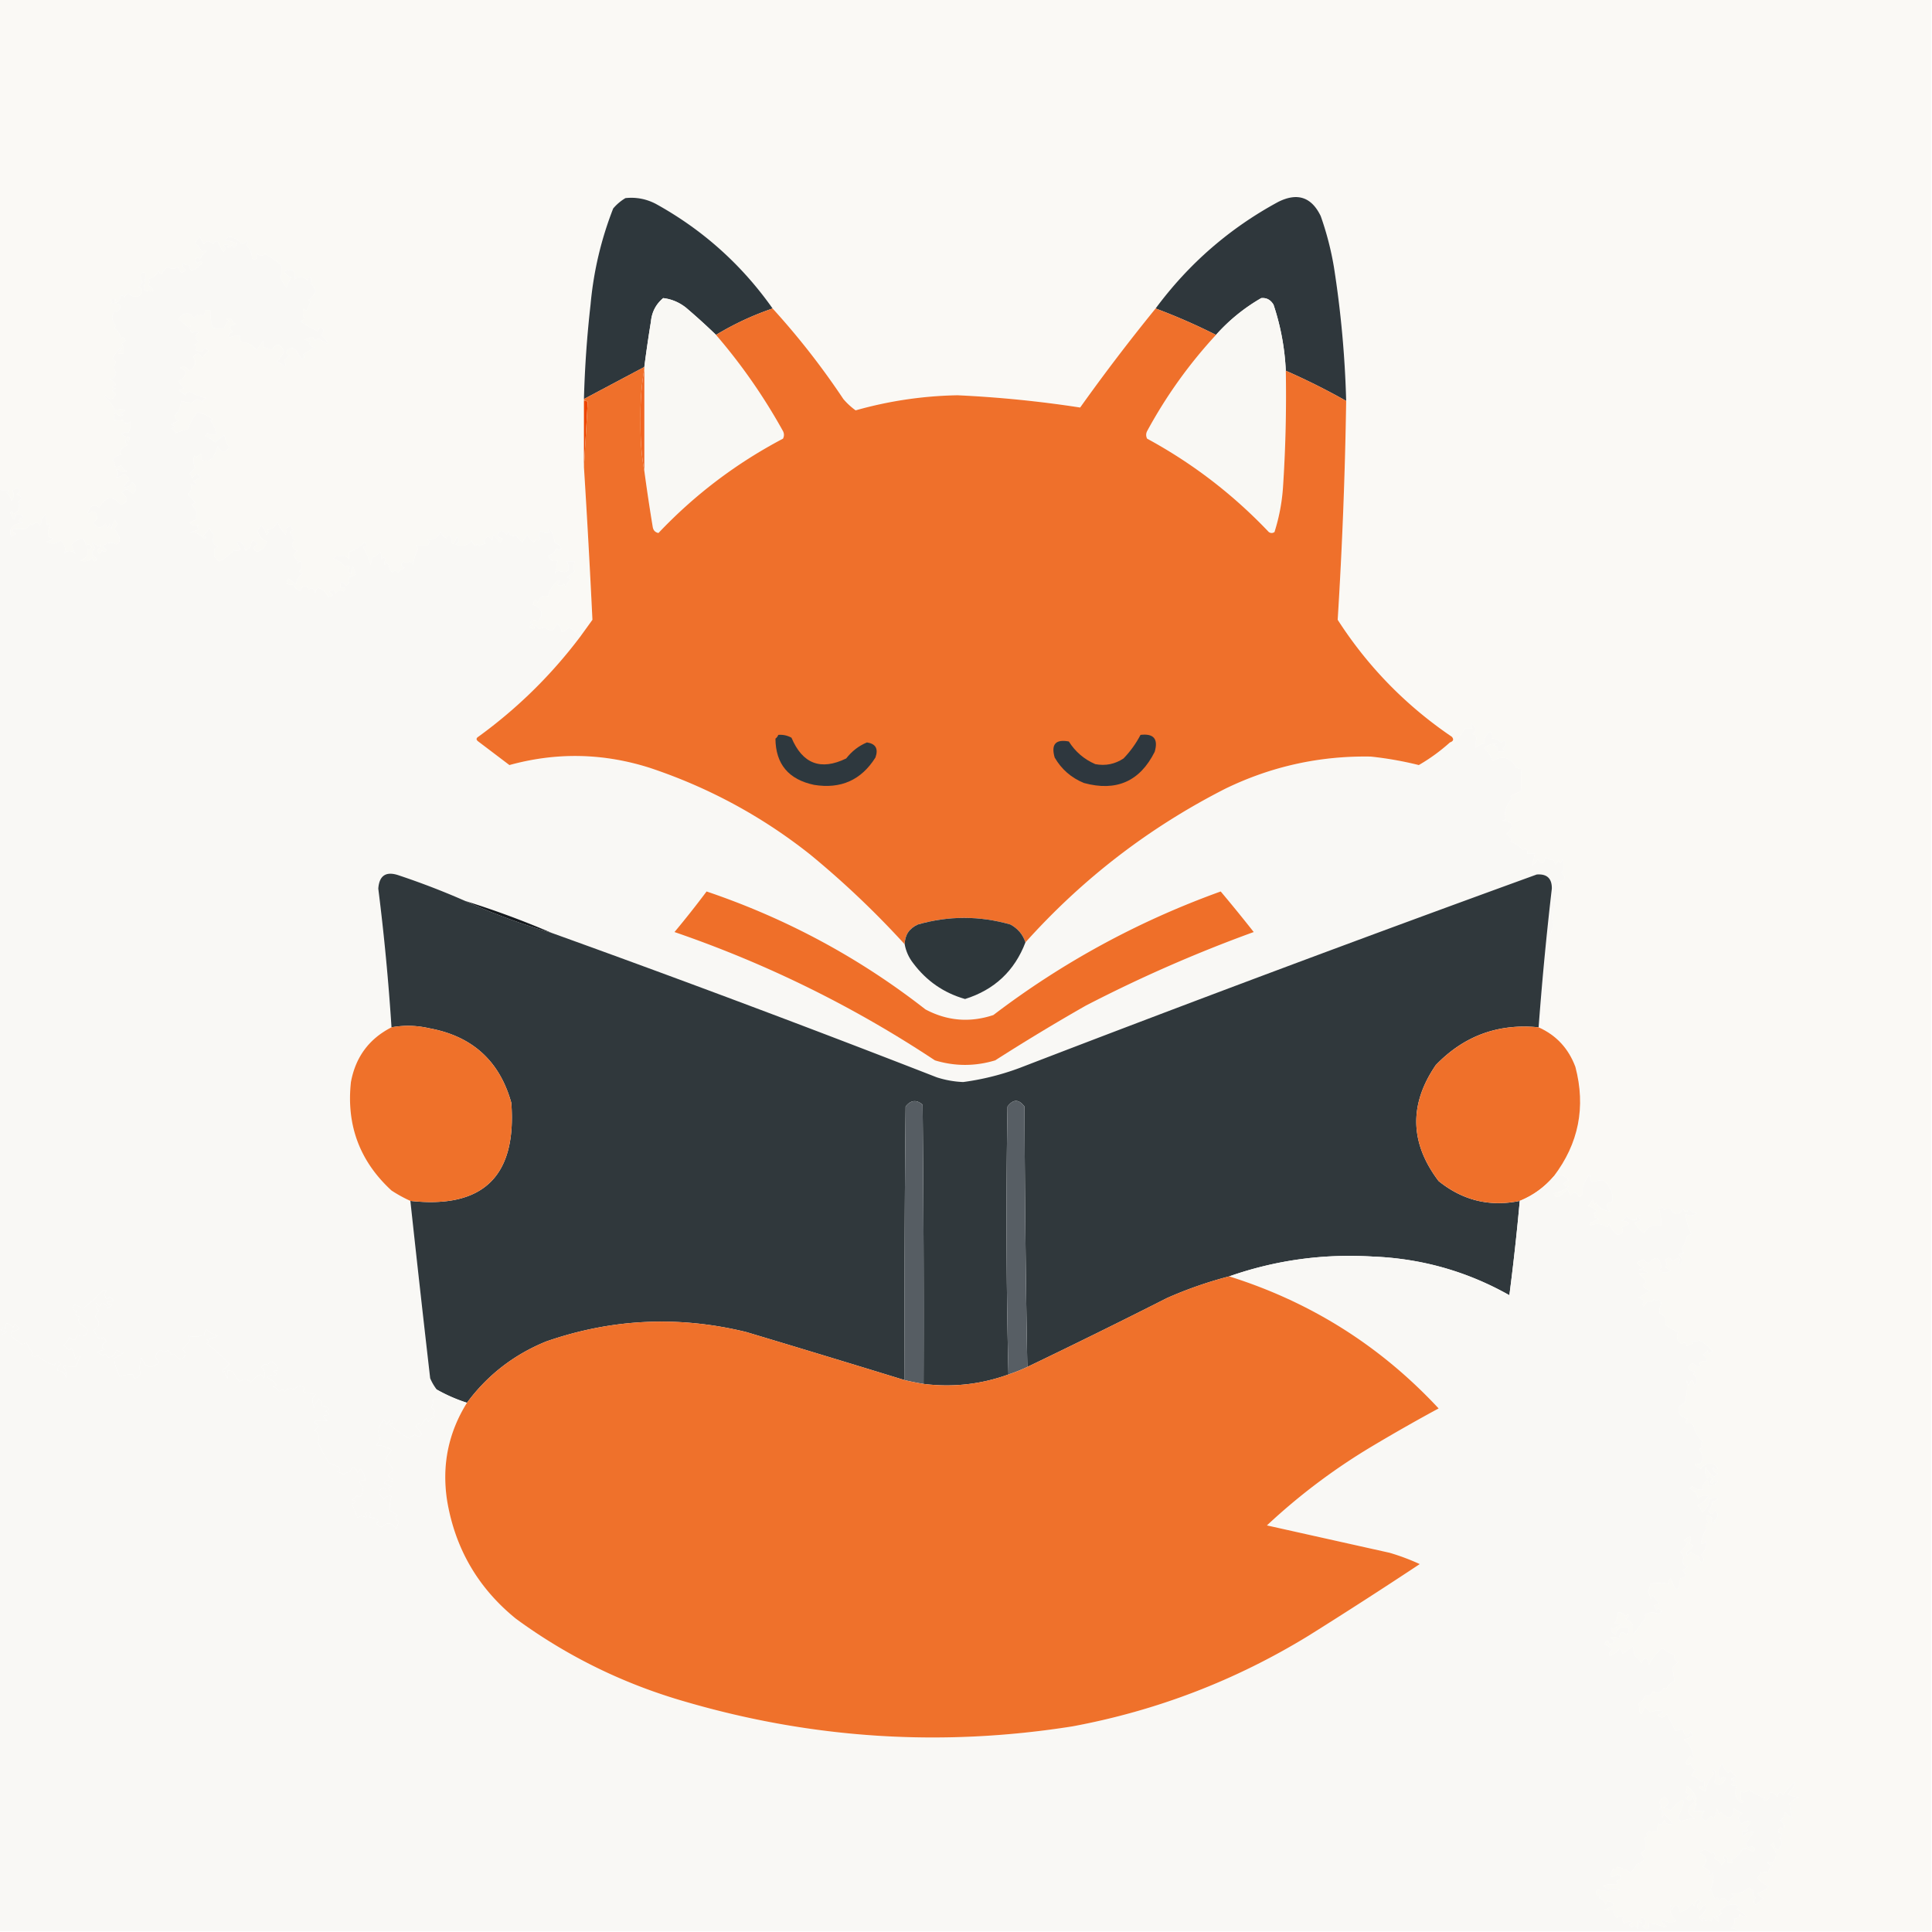 <svg xmlns="http://www.w3.org/2000/svg" width="1024" height="1024" style="shape-rendering:geometricPrecision;text-rendering:geometricPrecision;image-rendering:optimizeQuality;fill-rule:evenodd;clip-rule:evenodd"><path fill="#faf9f5" d="M-.5-.5h1024v1024h-101q-2.178-1.2-5-1.5c1.794-1.68 2.294-3.51 1.5-5.5 1.558.85 2.558.18 3-2 1.246 1.27 2.413 1.61 3.5 1a17.9 17.9 0 0 0-5-3.5c1.154-.91.987-1.75-.5-2.5-2.672-.44-5.172.39-7.5 2.5-1.333.67-1.333 1.33 0 2q-1.457 1.8-3 1.5 1.966 1.14 1.5 3a6.58 6.58 0 0 1-3-3l-1 3q-1.5-1.995-3 0-1-4.005-2 0a9.4 9.4 0 0 0-1.5-2.5c2.677-1.37 3.844-3.54 3.5-6.5a6.58 6.58 0 0 0-3 3q-3.17-2.655.5-4.5l-1.5-1.5c-1.044 1.12-1.71 2.46-2 4-.333-.67-.667-1.33-1-2-1.496 2.5-3.663 4.17-6.5 5-1.17-4.44-2.67-4.77-4.5-1q.116-1.86-.5-3c-.87 3.36.13 6.19 3 8.5-2.235 1.36-4.569 1.19-7-.5-.333.33-.667.67-1 1 1 .83 2 1.67 3 2.5-.5.17-1 .33-1.5.5-2.859-1.38-5.526-2.05-8-2q-.134 5.025-3.5 1.5c2.092-.95 2.425-2.29 1-4q-1-1.005-2 0c1.173 3.11.673 3.28-1.5.5.195 1.63.195 3.29 0 5-.605-1.98-1.605-2.31-3-1-2.096-1.22-1.929-2.05.5-2.5-1.612-.72-3.112-.55-4.5.5-1.113-1.26-1.28-2.43-.5-3.5-1.284-.68-2.451-.52-3.5.5-1.188-1.06-1.688-2.4-1.5-4-1.699.16-3.366-.01-5-.5q8.44-2.595 1.5-4.5c-.333.67-.667 1.33-1 2-.5-1.83-1.667-3-3.5-3.5.333-.33.667-.67 1-1-2.647-.31-3.313-1.48-2-3.5q5.572 1.575 12 0-2.278-1.2-5.5 0a27 27 0 0 1-3.5-2q3.145-1.136 7-.5 2-1 0-2 5.276-1.664.5-3.5-5.667 3.735-2-3 1.524 1.701 2-1 3.943.642 7 3a12.14 12.14 0 0 0 3.5-4.5q6.351-1.427 2-6a9.5 9.5 0 0 0 2.5-1.5q.429-3.748-.5-6.5 2.701-.476 1-2l1.5-1.5q1.948.699 4.5 0a8.4 8.4 0 0 1 .5-4q2.337 1.268 3-2 1.545 3.414 4.5 2a32 32 0 0 0-4.5-5l-1 2q-1.026-1.926.5-3.5l-2-1q1.816-1.67 0-3.5 2.204-5.519 5-.5-.48 2.48-3 3 2.058.603 4 1.5 11.069-12.214 4 3.5.195 1.588 1.5 2.5 3.823-1.91 7.5-1.5-7.317-4.278 0-9a11.3 11.3 0 0 1-1.5-3.5q-.64 4.49-3.5 1.5 3.586-1.963 0-3 .722-1.512.5-3.5 7.863 5.943 3.5 13.5 2.914-.457 6 0-3.151 2.49.5 5.5l3-3q.621.686 1.5 1a14.7 14.7 0 0 0 1.5-5l1 3 1-1q6.526 6.445 7-2a29.5 29.5 0 0 0 4.5 2.5l-2 2q-.178 1.922 1.5 3.5 8.107-3.902 2.5 2.5l1 1a4.93 4.93 0 0 1-3 .5 4.93 4.93 0 0 0 .5 3q2.04-3.006 5.5-2.5a389 389 0 0 0-4 6q.45 3.036 2.5 1.5 3.721.974 1 3-2.601-1.707-5.5-1.5-1.479 3.492-6 6l1 1q-1.5 1-3 0 1.137-2.046-1.5-3.5-.926 1.423.5 2.5a11.4 11.4 0 0 1-2 2.5q-1.296-2.545-4-3.5 1.17-1.61-.5-3.5l-1 1q-2.907-3.717-6.5-.5 6.31 2.49 2 7.5a32 32 0 0 1 4 2.5q-1.76 4.665 1.5.5.684 5.53-2 10c.333-.33.667-.67 1-1a23 23 0 0 0 2 5c1.016-1.13 1.683-.8 2 1 1.874-2.28 3.541-1.94 5 1 .833-1.5 2-2.67 3.5-3.5a4.5 4.5 0 0 1-2-1.5q5.177.735 9.5-3 1.125.945 2.5 1.5c-.714 1.34-.38 2.68 1 4-1.231 1.18-1.231 2.35 0 3.5a20 20 0 0 0 4-3.5c-1.41-.37-2.41-1.2-3-2.5 2.227-.68 4.227-1.84 6-3.5q-2.755-1.353-6-4.5a7.25 7.25 0 0 1 2-2.5l-1-1q2.41.028 5 .5-.21-2.436 2-3.5-5.8-2.98 0-1.5 4.049-5.105-1-9.5l1.5-1.5q1.93 7.865 4.5 0-1.87-2.313 0-4.5-3.75-1.25-.5-3.5 1.527 1.81 1.5-1-.476-1.721-2-2.5 2.201-1.647 2.5-4.5a13.9 13.9 0 0 0 4 3q-1.152-3.914-1.5-7.5 1.736-2.433 5-3.5a14.7 14.7 0 0 1-6-1.5 32.4 32.4 0 0 0 4-5.5l-.5-1a47 47 0 0 0-6 7q-1.74-3.446-3 1-1.67-2.744-4.5-2.5 1.72 3.128-2 4.5-1.794-.519 0-1.5a24 24 0 0 1-8.5-4.5q-2.159 2.27-4.5 1 .503 1.746 0 4a4.46 4.46 0 0 0 2 1.5l-1.5.5q-4.807-3.59-2.5-9a4.93 4.93 0 0 1-3-.5q1.457-1.806 3-1.5-5.792-1.647 0-2.5l-3.5-3.5-1 1q-2.61-1.823-3-5-3.781 4.272-1 9 .803-2.656 2.5-1-2.026 5.56-6 2 2.196-3.74-.5-7-.926 1.423.5 2.5-3.618 4.062-4.5 9.5a26.6 26.6 0 0 1-3.5-2q1.16-1.816 2.5 0 1-2 0-4l-1 1a15.8 15.8 0 0 0-5.5-3.5l2-3a6.98 6.98 0 0 1-2.5-3.5q-1.34 1.816-2.5 0a12.4 12.4 0 0 1 2.5-4q1.145 3.844 1.5 0-.992-5.33-5-8.5a23 23 0 0 0 5-2 9.5 9.5 0 0 1-1.5-2.5q-2.54 5.733-4-1-1.903.174-4 1a160 160 0 0 0-4.5-9q-2.39 3.24-5 .5a7.3 7.3 0 0 0 3-2q-3.32-.939-6.5.5a9.6 9.6 0 0 1-3-3l-2 4-1-1q-.051-2.52-.5-4.5 2.639-1.512 3.5-4.5 2.623 1.198 4-2 3.876 2.042 6-2l1 1q1.395-3.078 4.5-4.5-.52-3.474-1-7a9.6 9.6 0 0 1 3-3q-2.841-1.651-2-4a18.6 18.6 0 0 1-6.5-3.5q-4.558 3.652-7 9-1.46-6.733-4-1a20 20 0 0 0-3.5-4 28.7 28.7 0 0 1-1-5 79 79 0 0 1-5.5 4 6.8 6.8 0 0 0-1.5-3q-1.857 3.206-5.5 4-.466-1.863 1.5-3-1.527-2.028-4-3 1.497-3.792 2.5 0 4.646-1.184.5-3.5 2.418-1.08 4.5.5.952-5.403 4-2 2.048-1.64 1-4h-4q-2.767 1.816-2.5 4-2.963-1.163-2.5-4l1 1a29.5 29.5 0 0 1 4.5-2.5 8.4 8.4 0 0 0-4-.5q1.917-1.937 2-6 2.464-.03 4 2a3.65 3.65 0 0 0 1.5-1q.684 1.866-1.5 2.5 2.704.955 4 3.5v5a250 250 0 0 0 7-9.5l-1-1q3.683-2.446 7.5-.5 3-1.5 0-3l-1 1a9.5 9.5 0 0 0-1.5-2.5 6.8 6.8 0 0 0 3-1.5 20 20 0 0 1-3.5-4l-1 2a29 29 0 0 0-1.5-4 6.85 6.85 0 0 0 1-4q4.88-1.12 10 0-.329-1.762 1-3 4.05 11.376 5 0 5.206-.599 1-4.5a6.8 6.8 0 0 0 3-1.5q-3.77-.864-2-5.5a9.3 9.3 0 0 0-2-2.5 14.75 14.75 0 0 0 4-5l-2-1q5.25-4.647 3 1.5l2 1q-1.25 2.25-3.5 3.5-.422 3.608 2 0a29.5 29.5 0 0 0 4.5 2.5q-.178 1.922 1.5 3.5 2.178-2.11-.5-4.5 3.639-2.918 2.5-7.5-.634 2.184-2.5 1.5a31 31 0 0 1 3-8q-1.437-1.72 1-3-1.255-1.517-1-3.5 1.762-.329 3 1-1.665 3.099 2 2.5l-1-1q3.522-2.533.5-5.5-1.974 3.792-3.5 0 2.258-2.013 2-5 1.762.329 3-1l-1-1q-1.824.753-3.5 1-.087 4.588-4 7-.477-2.342-2.5-3.5a13.97 13.97 0 0 0 6-5q-3.301-1.238-5.5 1.5-.597-4.098-4.5-5.5l1.5-1.5q2.166 2.483 5.5 2-.324-3.271 2.5-5 .724 1.422.5 3 3.324.338 5-2.5-1.863-.466-3 1.5-1.816-1.16 0-2.5-1.13-2.23-2.5-.5-1.952-2.798-1-6a10.9 10.9 0 0 0 4.5 5 4.46 4.46 0 0 0 2-1.5q-3.172-.636-2.5-3.5 1.597 2.844 2.5.5-4.605-4.996-9 .5a7.3 7.3 0 0 1-3-2q.656-1.509 2 0 3.987-3.984 0-8a4.46 4.46 0 0 1 2-1.5q-2-1.5 0-3-3.843-3.434-5-8.5-1.635-2.254-3.5-1-.926-1.423.5-2.5-6.069-1.605-4.5-6.5l3-2q1.61-6.08 1-12l1 3q2.083-5.658 3 0 3.066-3.372-.5-6a3.65 3.65 0 0 1 1-1.5q-6.361-1.15-1.5-4.5a18 18 0 0 0 3.5 2q1.509-.656 0-2 1.783-1.393 4-1 .21-2.436-2-3.5 1.75-.75 2.5-2.5.677 3.644 2.5.5-3.313-3.736-6.5-5.5-1.98.449-4.5.5l1 1a11.3 11.3 0 0 0-3.5 1.5q-.486-3.103-2.5-1-3.905-2.56-2-6.5a36.2 36.2 0 0 1-7-4q1.452-4.105-3-6-.2-2.318 1-5-.195-1.588-1.5-2.5-1.112 1.711-2.5 0-1.045 2.827-3 1l-2.5 3q-.738-1.573.5-3a6.8 6.8 0 0 0-3-1.5l6-4q-6.245-2.257-2-4.5a13 13 0 0 0-4-4.5q2.886-.269 5-.5a14.7 14.7 0 0 0-5-1.5 6.8 6.8 0 0 0 3-1.5q-2.184.267-4-2.5a11.3 11.3 0 0 0 3.5-1.5q1.109 1.611 3 2 5.597-6.346 6.5 2.5l-1 1q3 3 6 0a6.8 6.8 0 0 1-3-1.5q1.816-1.83 0-3.5 2.595-2.779 3.5.5l4-2q.738 1.573-.5 3 .519 1.794 1.5 0 1.175-2.9-1.5-4.5l3-1q-1.526-1.574-.5-3.5 1.676-2.174 2-5a9.5 9.5 0 0 1 2.5-1.5 27.2 27.2 0 0 1-3-10.5q3.293 1.662 6-.5-2.853-.299-4.5-2.5-1.037 3.586-3 0-2.823 5.726-6.5.5-1.926-1.026-3.5.5l-1-2q-1 2-2 0 1.473 4.657 1.5 10-6.1-1.261-9 4-3.323-1.981-5-5.5a6.8 6.8 0 0 0 3-1.5q-1.711-1.388 0-2.5-2.342-.282-2 2.5-3.399.538-5.5-2-.75 1.75-2.5 2.5 7.527.816 0 3.5 1.936 3.135-2 4-3.327-2.14-4.5-6l-1 2q-4.323-2.871-9-1l-.5-1a48 48 0 0 1 5-2.5l-3-1q2-1 0-2l2-1a15.5 15.5 0 0 0-5-3q2.023-1.158 2.5-3.5l1 3 1-1q2.716 4.263 7.5 4.5-4.223-3.781 1-5 .807-4.404-2-8.5-1.124-2.268-3.5-3a62 62 0 0 0-5.5 1l-1-4a20.1 20.1 0 0 0-4 8.5q1.137 2.046-1.5 3.5-2.211-4.237-4.5-1a6.8 6.8 0 0 1-1.5-3 2188 2188 0 0 1-5 4q-1.92-.17-2.5-2a20.95 20.95 0 0 0 8-3.5q-5.454-.94 0-3.5-3.437-4.017-8-2 19.872-26.112 11.5-58-5.48-14.721-19.5-21 1.494.129 2.5-1-.582-12.994 2.5-26 .15-7.726 0-15.5a41.8 41.8 0 0 1 3-11.5 40 40 0 0 1-1-5 84.6 84.6 0 0 0 3.5-18q5.863-1.188 1.5-5 2.732-2.958.5-7-1 4-2 0a6.8 6.8 0 0 1-1.5 3 21 21 0 0 0-1-2.5 15.3 15.3 0 0 1-4.5-1.5q-.893 5.374-4 1a6.55 6.55 0 0 1-3 3 50 50 0 0 0 1.5-6h-4q.22-3.663-2.5-2-2.54-3.156-6.5-4.5l1-1-3-3q6.735-6.781-3-7 3.575-.097 2-2.5.366-5.59 4-9.5l-1-1 6-3q-.688-5.591 0-11.5-1.762.329-3-1-4.721-7.923-12.5-3-.879-3.78-4.5-7 3.204-2.544 7-2.5l-2 1q3.268.663 2 3 2 1 4 0a3.65 3.65 0 0 1-1-1.5q2.683-1.684 1-4l-2 1q-2.024-2.175-5-2a8.4 8.4 0 0 0-.5-4q-2.79 2.342-3.5 5a3.65 3.65 0 0 0 1 1.5q-3.264.244-5.5 2.5.212-2.77.5-5.5-.608-1.418-2-2 3.234-2.54-.5-5.5-.926 1.423.5 2.5h-4a45 45 0 0 1-6 8q-1.405 1.038-2-.5 2.748-.96 1-3-36.6-24.85-60.5-62a2444 2444 0 0 0 4.5-116 551 551 0 0 0-6.5-71 160.7 160.7 0 0 0-7-27q-7.285-15.096-22.5-7.5-38.705 20.944-65 56.5a1041 1041 0 0 0-40 52.5 611 611 0 0 0-65-6.5 211.6 211.6 0 0 0-54 8 37.4 37.4 0 0 1-6.5-6 403 403 0 0 0-37.5-48q-24.637-34.889-62-55.5-7.588-3.899-16-3a25.6 25.6 0 0 0-6.5 5.5q-9.623 24.601-12 51a579 579 0 0 0-3.5 50v36q2.55 40.505 4.5 81a2214 2214 0 0 1-6.5 9q-2.495-2.985-6-5-1.636 2.272-4 2.5.308-2.514-2.5-4.5-1.817 5.943-6 2-1.676.247-3.5 1-1.561-3.736-2.5 0-4.101-1.293-.5-2.5-3.442-1.476 1-2.5a3.65 3.65 0 0 1 1.5 1q5.087-5.906-2.5-9 1.024-4.442 2.5-1 1.482-4.588 5.5-3.5 1.033-4.696 5.5-8.5.926 1.423-.5 2.5 1.926 1.026 3.5-.5l1 2q.41-2.744 2.5-4.5l-2-1 4-3q-.531-2.439 0-5.5h-4q3.181 7.566-4.5 5-1.418.608-2 2 1.056-3.895 1.5-7.5-3.43 1.437-5-2.5 3.313-.844 4.5-4 1.34 1.817 2.5 0-1.27-2.018-3.5-3a19 19 0 0 0-2.5-7q-1.794.519 0 1.5-2.603.977-5-.5-1.717 1.914 0 4-1.16 1.817-2.5 0l-1 2q-2.26-1.507-3.5-4a12.4 12.4 0 0 0-2.5 4q-2.26-1.507-3.5-4-2.95 1.773-4-2l-1 2q-1.223-2.664-3.5-2-2.793 2.791 1.5 4a4.46 4.46 0 0 1-1.5 2 20 20 0 0 0-3.5-4q-.616 1.143-.5 3-2.75-4.25-4.5.5l1 1a11.3 11.3 0 0 0-3.5 1.5q-1-2-2 0a7.3 7.3 0 0 1-2-3q-3.57 4.163-8.5 2 2.942-2.022.5-4-2.289 7.69-3 0-1.524-1.701-2 1-3.209-1.687-3.5-4-1.572 5.002-7 4.5 2 1.5 0 3h-6a3.94 3.94 0 0 1 1 2 23.2 23.2 0 0 0-2.5 8.5q-.582-1.392-2-2-1.725 1.386-3 0-2.736 1.873.5 3.5a6.98 6.98 0 0 0-3.5 2.5q-1.5-2-3 0-1.566-1.684-2-4-1-2-2 0-.738-1.573.5-3-1.16-1.817-2.5 0 .394-2.176-.5-4a8.9 8.9 0 0 1-4 3q-.92 2.22-1 4a41.8 41.8 0 0 0-4-9.5q3.644-.677.5-2.5-3.809 3.852-8 5v4l-2-2q-2.468.29-5.5.5l-1 1q3.903 1.324 6.5 4.5 3.657-2.049 1.5 1.5.195 1.588 1.5 2.5.82-7.851 2.5 0a10.3 10.3 0 0 1-4 1.5q1.655 2.52-1 4.5-3.357-4.399-3 1 4.254-.447 1.5 2-2.381-1.84-4 1-1.627-3.236-3.5-.5a4.46 4.46 0 0 1 2 1.5q-1.12.355-2.5 1-1.55-3.799-5.5-5a6.8 6.8 0 0 0-1.5 3q-.473-3.97-3.5-2 .017-1.412-1.5-2-3.153.807-2.5 3-2.704-.955-4-3.5-5.475.246-2.5-3.5a13.9 13.9 0 0 0 4 3q.01-3.179 3.5-5.5l-2-1q1.897-2.005 1.5-4.5-1-2-2 0a8.2 8.2 0 0 0-2.5-4 7.25 7.25 0 0 1 2-2.5q-4.776-2.709-1-6-2.701-.476-1-2-3.587-1.964 0-3a9.5 9.5 0 0 1-1.5-2.5 9.5 9.5 0 0 1-2.5 1.5q.21 1.896 0 3.5a21.2 21.2 0 0 1-4.5-7q-1.402 3.903-5.5 4.5 1.73 1.37-.5 2.5-.28-2.767-2.5-5a7.3 7.3 0 0 0-2 3q1.74 4.465 5 5.5-1.243 4.235-5.5 5.5-3.034-2.27.5-4-3.19-4.447-3.5 1-3.9 4.301-3.5-.5-6.392-5.242-2 2-1.89 1.67-3.5.5-3.907 4.32-8 6l-2.5-2.5v-4a4.46 4.46 0 0 0 2-1.5q-3.98-1.074-2-6a8.2 8.2 0 0 1-2.5-4 11.5 11.5 0 0 1-3.5 4.5q3.143.834.5 1.5-2.778-3.58-7.5-3.5a14.7 14.7 0 0 0 5-1.5q-1.712-1.388 0-2.5-2.668 1.469-5-1l4-2q-1.712-1.112 0-2.5a10.4 10.4 0 0 0-3-5l2-1a31 31 0 0 0-4-4.5q2.691-2.521 1.5-5.5 5.211 2.142 1.5-1.5l4-2q-2.666-3.228-4.5.5a9.5 9.5 0 0 0-1.5-2.5l3-3q-1.637-3.096-.5-6.5l1 1q3.966-4.245 2.5 1 3.511 1.817 6.5-1l2.5-6q2.612 5.565 6 .5-2.187-3.085-2.5-6.5l-5 4a15.5 15.5 0 0 0-5.5-3.5l1.5-1.5q2.034 1.32 4.5 1-.185-4.311-3-7.5l1-1q-3.572-2.648-8-3.5a38 38 0 0 0-5 9q-3.315.91-6.5 2-.75-1.75-2.5-2.5 4-1 0-2l4-2a7.25 7.25 0 0 1-2-2.5q3.292-3.818 3.5-8a34.5 34.5 0 0 0 6 1q2.51-3.625 5.5 0-.586-1.827 2-2.5-4.462-.687-9-3.5-1.72.477-2.5 2a6.98 6.98 0 0 0-3.5-2.5 6.8 6.8 0 0 0 3-1.5 15 15 0 0 1-3-3.5q3.495-1.612 4-4.5-.885-1.948-3-2.5 2.582-2.156 4.5 1.5 5.182-2.391 2.5-7.5 2.656-3.17 4.5.5l3.5-3.5q-1.873-2.736-3.5.5a23.6 23.6 0 0 1-3.5-1q2.103-2.014-1-2.5a7.3 7.3 0 0 0 3-2q-3.755-2.676 0-5-1.926-1.026-3.5.5-1.926-1.608-1-4l-1 1-5.5-4.5q4.58-5.47 8.5-.5 1.791-3.038 4.5-1 1.329-1.237 1-3h3a41.7 41.7 0 0 0 1 9q3.647 1.495 6.5 0a6.98 6.98 0 0 1 2.5-3.5q-3.571-1.87 1-1a6.55 6.55 0 0 0 3 3q-5.974.345-2 4-3.268.663-2 3 2.716-1.313 6-1-1.254 1.865 1 3.5 4.266.015 7.5 4a67 67 0 0 0 3.5-5q.21 1.604 0 3.5 2.401.41 4.5 1.5 3.82-5.861 6.5 1a22.3 22.3 0 0 1-4 5.5q2.744.41 4.5 2.5.738-1.574-.5-3a9.4 9.4 0 0 1 3-3q-2.827-1.046-1-3 1.834-1.671 4-.5a47 47 0 0 0 3.5 5.5q2.23-1.13.5-2.5a47 47 0 0 0 6-4q-3.268-.663-2-3l-3-1a29 29 0 0 0 4-1.5 4.46 4.46 0 0 1 1.5 2 3.94 3.94 0 0 1 2-1q9.453 6.157 1.5-1.5l1-3q-1.764-2.871-3 .5-4.493-1.906-9-5a4.46 4.46 0 0 1 2-1.5q-1.614-2.589-.5-5.5.621.686 1.5 1a55 55 0 0 0 2-4.5l-1-1q6.478-4.27 1-9 1.17-1.61-.5-3.5l-1 2q-4.255-3.386-7 0 1.75-7.75-5.5-4.5 2.042 2.71 4 3a14.3 14.3 0 0 0-2.5 5.5q-2.415-2.715-3.5-6 1.92-3.303 0-6.5a66 66 0 0 0-8-5.5q-2 2-4 0-1.509.656 0 2-1.298 1.624-3 .5.357-3.844-3-7 1.426-1.077.5-2.5-1.108 1.611-3 2-2.205-3.109-6-4-1.92.17-2.5 2 3.2.121 6 1.5-1.293 4.101-2.5.5a4.46 4.46 0 0 1-1.5 2q-1.794-.519 0-1.5-1.5-1-3 0 1.846 1.774 0 3.5a20.5 20.5 0 0 1-3-5.5q-1.866-.684-2.5 1.5-2.914-3.322-5 0l-2-4q-1.855 1.349-2.5 3.5 2.285 1.791 3.5 4.5 1.077-1.426 2.5-.5a11.5 11.5 0 0 0-3.5 4.5q-1.734-2.24-2.5.5l1 1.5q1.426-1.238 3-.5-2.364 3.115-6 4.5-1.329-1.237-1-3-1.983.255-3.5-1-.76 2.244 1.5 3.5-.912 1.305-2.5 1.5a126 126 0 0 1-2-3q-2.5 2-5 0-2.26 1.507-3.5 4a4.45 4.45 0 0 1-1.5-2q-1.665 3.472-5.5 4.5 1.386 1.275 0 3 6.192 4.755-2 3-.199-4.875 1-9-1.5-1-3 0 .002 2.099 1 4.5a7.25 7.25 0 0 1-2 2.5q3.755 2.324 0 5-3.127.793-5.5-1.5-1.418.608-2 2-1.076-1.426-2.5-.5.664 2.277-2 3.5-1.794-.519 0-1.5-1.5-1-3 0 2 1 0 2 8.345-.847 3.5 4.5l-1-1q-3.163 4.189.5 8a3.65 3.65 0 0 1-1 1.5q3.06 1.863 3.5 5.5 1.697-1.656 2.5 1a4.46 4.46 0 0 1-2 1.5q1.36 2.549 1 5.5-5.248.362-1-2.5l-1-.5a57 57 0 0 0-4 5.5q1.392.582 2 2-1.785 2.712 0 5.5-.422 3.417-4 3.5 2.686.623 4 3-4 1 0 2-3.737.939 0 2.5-1.996 5.283-5.5 1l-.5 1q3.535 2.932 5.5 7 3.222-1.206 5.5 0a6.8 6.8 0 0 1-3 1.5q3.143.834.5 1.5-1.892-.389-3-2a8.44 8.44 0 0 0-.5 4q2.552.699 4.5 0 1.43 3.138 4 1 .487 3.08-1 6-1.61-1.17-3.5.5 1.595 1.782 4 1.5.132 4.648-1.5 1-1.026 1.926.5 3.5-3.547 1.518-4 4l1 1q-3.176.39-5 3 2.437 1.28 1 3 1.926 1.026 3.5-.5 1.25 2.25 3.5 3.5-1.988-.222-3.5.5-.634-2.184-2.5-1.5 2 2 0 4 1.996-.115 4-1.5 2.5.5 3 3a15 15 0 0 0-3 3.5q3.141.668 4.5-2.5 3.948 3.022.5 6a7.25 7.25 0 0 1-2.5-2q-1.922-.179-3.5 1.5 5.616 4.74-.5 6.5-6.19-7.4-11.5 1.5-3.804-2.907-6 2.5l.5 1q3.97-3.687 4.5 2.5l-2 2q2.816 4.743 6.5.5 1 4 2 0l1 3q.324-2.826 2-5 .561 1.375 1.5 2.5a7.25 7.25 0 0 0-2 2.5q2.474 2.21 3 5.5-.17 1.92-2 2.5-3.437-2.06-7 1l2 2q-1.16 1.817-2.5 0-1.003 3.792-2.5 0 1.966-1.137 1.5-3l-1 1q-5.214-4.03-1.5 1-3.763 3.135 1 5.5-1.823 3.144-2.5-.5-2.712 2.844-6.5 1.5 5.306-1.714 3.5-6.5 1.37 1.73 2.5-.5-1.238-2.532-3-.5-.05-2.233-1.5-4-3.153.069-6 3 .603 2.744 2 5-3.407-2.901-6 0 1.608-4.014-2-7-3.3 2.932-7.5.5a10.3 10.3 0 0 0 4-1.5q-1.12-.355-2.5-1-1.03-3.102.5-6-.519-1.794-1.5 0l-1-6q-.75 1.75-2.5 2.5 1.17 1.61-.5 3.5-1.313-3.02-4 0l-1-1a6.54 6.54 0 0 1-3 3q-3.134-.368-6 0-.684 1.866 1.5 2.5a9.5 9.5 0 0 0-2.5 1.5q-1-2.5 0-5 2.639-2.197 6.5-2.5-4.168-.224-1.5-2.5 1.921 1.72 1-1-1.517-1.255-3.5-1-.657 5.304-3-.5.666-2.643 1.5.5 4.489-2.198 2.5-6.5 3.732-2.528-1-4 3.236-1.627.5-3.5a9.5 9.5 0 0 1-2.5 1.5q1.758 2.803-.5 5.5-.41-2.744-2.5-4.5l1-1q-2.763.102-5-.5z" style="opacity:1"/><path fill="#2e373c" d="M409.5 163.5q-15.865 5.436-30 14a332 332 0 0 0-16-14.5q-5.436-4.229-12-5-5.792 4.881-6.5 12.5a697 697 0 0 0-3.5 24l-32 17a579 579 0 0 1 3.5-50q2.377-26.398 12-51a25.6 25.6 0 0 1 6.5-5.5q8.412-.899 16 3 37.363 20.611 62 55.5" style="opacity:1"/><path fill="#2f373c" d="M713.5 212.5a358 358 0 0 0-32-16 128.7 128.7 0 0 0-6.5-35q-2.33-3.903-6.5-3.5a96.5 96.5 0 0 0-24 19.5 321 321 0 0 0-32-14q26.295-35.556 65-56.5 15.215-7.596 22.5 7.5a160.7 160.7 0 0 1 7 27 551 551 0 0 1 6.5 71" style="opacity:1"/><path fill="#f9f8f5" d="M307.5 337.5q-23.028 30.528-54 53-1.817 1.16 0 2.5l16.5 12.5q37.386-10.329 74.5 1.5 46.717 15.602 85 46a481 481 0 0 1 50 47.5q1.014 5.53 4.5 10 10.596 14.164 27.5 19 23.333-7.336 32-30 45.417-50.673 106-81.5 36.51-17.702 77-17a186 186 0 0 1 25.5 4.5 97.6 97.6 0 0 0 16.5-12q.595 1.538 2 .5a45 45 0 0 0 6-8h4q-1.426-1.077-.5-2.5 3.734 2.96.5 5.5 1.392.582 2 2-.288 2.73-.5 5.5 2.236-2.256 5.5-2.5a3.65 3.65 0 0 1-1-1.5q.71-2.658 3.5-5a8.4 8.4 0 0 1 .5 4q2.976-.175 5 2l2-1q1.683 2.316-1 4a3.65 3.65 0 0 0 1 1.5q-2 1-4 0 1.268-2.337-2-3l2-1q-3.796-.044-7 2.5 3.621 3.22 4.5 7 7.779-4.923 12.5 3 1.238 1.329 3 1-.688 5.909 0 11.5l-6 3 1 1q-3.634 3.91-4 9.5 1.575 2.403-2 2.5 9.735.219 3 7l3 3-1 1q3.96 1.344 6.5 4.5 2.72-1.663 2.5 2h4a50 50 0 0 1-1.5 6 6.55 6.55 0 0 0 3-3q3.107 4.374 4-1a15.3 15.3 0 0 0 4.5 1.5q.645 1.38 1 2.5a6.8 6.8 0 0 0 1.5-3q1 4 2 0 2.232 4.042-.5 7 4.363 3.812-1.5 5a84.6 84.6 0 0 1-3.5 18 40 40 0 0 0 1 5 41.8 41.8 0 0 0-3 11.5q.15 7.774 0 15.5-3.082 13.006-2.5 26-1.006 1.129-2.5 1a1770 1770 0 0 1 7-73.5q.135-8.115-8-7.5a15085 15085 0 0 0-274 102.5 137 137 0 0 1-30 7.5 52.2 52.2 0 0 1-14-2.5 8346 8346 0 0 0-204-76.5 472 472 0 0 0-46-17q-17.034-7.5-35-13.5-10.242-3.58-11 7 4.627 36.645 7 73.5-17.792 9.072-21.5 29-3.74 34.291 21.5 57.5a73 73 0 0 0 10 5.5q5.084 47.004 10.5 94a26.5 26.5 0 0 0 3.5 6q-.657-.098-1 .5 3.114 3.876 8 5-4.42-.228-9-.5.32 2.466-1 4.5 1.392.582 2 2-1.386 1.725 0 3a6.98 6.98 0 0 0-3.5 2.5l-1-2-3 4q-1.37-1.73-2.5.5 1.491 1.993 3 4-1.193 2.373-3.5.5-1.892.389-3 2a73.4 73.4 0 0 1-10.5-7.5q2.656-.803 1-2.5-1.948.885-2.5 3a6.8 6.8 0 0 0-1.5-3q-4.397 4.467-2 10a18 18 0 0 1-2 3.5q4.427.144 8 2.5a566 566 0 0 1-3 4.5l4 6-3 3q5.412 3.927 0 2.5a4.46 4.46 0 0 0-2 1.5l4 2q-2.701.476-1 2-1.866.684-2.5-1.5-5.715 1.533-.5 6 1.68-2 4-1.5-1.118 3.857-1 7.5a32 32 0 0 1 4 2.5q-1.752 2.108 1 3.5a29 29 0 0 0-1.5 4q-3.132-5.518-8-1a11.4 11.4 0 0 1-2.5-2q1.712-1.388 0-2.5l-4-1q2.24-1.735-.5-2.5l-1.5.5q1.426 1.077.5 2.5-2.187-1.87-4.5 0a128 128 0 0 0-3-7.5q4-1 0-2 1.75-.75 2.5-2.5 1.34 1.816 2.5 0 .998-2.401 1-4.5-4.139-3.726 1-3.5.003-3.496-2.5-6a4.46 4.46 0 0 1-1.5 2q-2.108-5.028-4-.5a11.3 11.3 0 0 0-3.5 1.5 11.3 11.3 0 0 0-3.5-1.5q2.656-.803 1-2.5l-5-2a87.5 87.5 0 0 1-6-11q1.755-4.316-2-6.5 4-2 0-4l1-1q2.915.457 6 0-4.298-3.604.5-2.5.684-1.866-1.5-2.5a4.46 4.46 0 0 0 2-1.5 10.3 10.3 0 0 0-4-1.5q.178-1.922-1.5-3.5-2.323 2.626-2.5 5a28.7 28.7 0 0 1-1-5 7.25 7.25 0 0 1 2-2.5 26.7 26.7 0 0 1-7-1.5q1.712-1.388 0-2.5-2.8-1.066-4.5 1.5-2.668-1.469-5 1-1.5-2-3 0-1.158-2.023-3.5-2.5l2-1a14.5 14.5 0 0 0-5-4q1.89-1.67 3.5-.5 3.144-1.823-.5-2.5a4.93 4.93 0 0 1 3-.5q-.091-3.138-3-4.5-1.866-.684-2.5 1.5-1.865-1.254-3.5 1 2.668 2.54 1.5 6-.582-1.392-2-2-2.916 1.409-5 4-3.474-2.938-6 0a47 47 0 0 1-3.5-5.5 4.93 4.93 0 0 0-3-.5q.609 2.414 0 4a10.3 10.3 0 0 1-1.5-4q-.981 1.794-1.5 0a20 20 0 0 0 4-3.5 95.4 95.4 0 0 0-12-11q2-1 0-2a20.6 20.6 0 0 0 6-2q-3.553-.804-6-3.5-1.329 1.238-1 3-4.557 1.538-9 .5a4.93 4.93 0 0 1 1 2.5 17.3 17.3 0 0 1-4 4.5q3.888 3.016-.5 5.5-2.407-.901-4-3l-1 1a7.3 7.3 0 0 0-2-3q-2 2-4 0-4.523 3.024-.5 6.5-6.545 5.99-9.5-2.5-1.69 4.905-.5 8.5-3.24 4.625-4 .5-3.756-.105-7 1-2.576-4.845-3-9.5l5-3a29 29 0 0 1-4-1.5q.035 2.996-4 4a4.45 4.45 0 0 1-1.5-2l-1 1a11.3 11.3 0 0 0-3.5-1.5q1.767-1.45 4-1.5-3.237-2.289 1-4.5a9.5 9.5 0 0 1-1.5-2.5q-1.775 1.847-3.5 0a18 18 0 0 0-2-3.5q5.203-2.885 1-7a11.1 11.1 0 0 1 2-3.5q-2.31-1.548-1.5-4 1.963 3.586 3 0 3.087.914 2.5 3a7.3 7.3 0 0 0 3-2q-1.545.306-3-1.5 6.017-.25 1.5-2.5a3.65 3.65 0 0 1-1.5 1q-1.87-2.259 0-4.5l-1.5-.5q-4.907 5.395-11 10a37 37 0 0 0-4.5-2q-1.858 2.26 1 3.5-1.267 2.337 2 3-1.816 1.67 0 3.5a15 15 0 0 1 4 3.5q-1.263 4.76-5.5 2.5-1.47 4.783-4 1a11.5 11.5 0 0 1-3.5 4.5 10.8 10.8 0 0 1 3 2.5 3.65 3.65 0 0 0 1.5-1 20.6 20.6 0 0 1 2 6q.634-2.184 2.5-1.5-1.245 2.724-2.5 5.5-2.965-.237-6.5-.5 2.013 3.023 1.5 6.5-.675-3.909-4.5-4-.21-2.436 2-3.5-2.594-2.779-3.5.5a20.96 20.96 0 0 1-9-5q-1.61 1.17-3.5-.5l1-1a15.8 15.8 0 0 1-3.5-5.5 4.93 4.93 0 0 1-2.5 1 34 34 0 0 0-5.5-4q-.738-1.573.5-3 2.233-.05 4-1.5-1.75-.75-2.5-2.5l-1 2q-4.732-4.596-4 1-1.37-1.73-2.5.5l3 1q-1.812 1.381-4 1.5v-448q2.237.602 5 .5l-1 1q2.09 1.756 2.5 4.5 2.258-2.697.5-5.5a9.5 9.5 0 0 0 2.5-1.5q2.736 1.873-.5 3.5 4.732 1.472 1 4 1.989 4.302-2.5 6.5-.834-3.143-1.5-.5 2.343 5.804 3 .5 1.983-.255 3.5 1 .921 2.72-1 1-2.668 2.276 1.5 2.5-3.861.303-6.5 2.5-1 2.5 0 5a9.5 9.5 0 0 1 2.5-1.5q-2.184-.634-1.5-2.5 2.866-.368 6 0a6.54 6.54 0 0 0 3-3l1 1q2.687-3.02 4 0 1.67-1.89.5-3.5 1.75-.75 2.5-2.5l1 6q.981-1.794 1.5 0-1.53 2.898-.5 6 1.38.645 2.5 1a10.3 10.3 0 0 1-4 1.5q4.2 2.432 7.5-.5 3.608 2.986 2 7 2.593-2.901 6 0-1.397-2.256-2-5 2.847-2.931 6-3 1.45 1.767 1.5 4 1.762-2.032 3 .5-1.13 2.23-2.5.5 1.806 4.786-3.5 6.5 3.788 1.344 6.5-1.5.677 3.644 2.5.5-4.763-2.365-1-5.5-3.714-5.03 1.5-1l1-1q.466 1.863-1.5 3 1.497 3.792 2.5 0 1.34 1.817 2.5 0l-2-2q3.563-3.06 7-1 1.83-.58 2-2.5-.526-3.29-3-5.5a7.25 7.25 0 0 1 2-2.5 9.5 9.5 0 0 1-1.5-2.5q-1.676 2.174-2 5l-1-3q-1 4-2 0-3.684 4.243-6.5-.5l2-2q-.53-6.187-4.5-2.5l-.5-1q2.196-5.407 6-2.5 5.31-8.9 11.5-1.5 6.116-1.76.5-6.5 1.578-1.679 3.5-1.5a7.25 7.25 0 0 0 2.5 2q3.448-2.978-.5-6-1.359 3.168-4.5 2.5a15 15 0 0 1 3-3.5q-.5-2.5-3-3-2.004 1.385-4 1.5 2-2 0-4 1.866-.684 2.5 1.5 1.512-.722 3.5-.5-2.25-1.25-3.5-3.5-1.574 1.526-3.5.5 1.437-1.72-1-3 1.824-2.61 5-3l-1-1q.453-2.482 4-4-1.526-1.574-.5-3.5 1.632 3.648 1.5-1-2.405.282-4-1.5 1.89-1.67 3.5-.5 1.487-2.92 1-6-2.57 2.138-4-1-1.948.699-4.5 0a8.44 8.44 0 0 1 .5-4q1.108 1.611 3 2 2.643-.666-.5-1.5a6.8 6.8 0 0 0 3-1.5q-2.278-1.206-5.5 0-1.965-4.068-5.5-7l.5-1q3.504 4.283 5.5-1-3.737-1.561 0-2.5-4-1 0-2-1.314-2.377-4-3 3.578-.083 4-3.5-1.785-2.788 0-5.5-.608-1.418-2-2a57 57 0 0 1 4-5.5l1 .5q-4.248 2.862 1 2.5.36-2.951-1-5.5a4.46 4.46 0 0 0 2-1.5q-.803-2.656-2.5-1-.44-3.637-3.5-5.5.685-.621 1-1.5-3.663-3.811-.5-8l1 1q4.845-5.347-3.5-4.5 2-1 0-2 1.5-1 3 0-1.794.981 0 1.5 2.664-1.223 2-3.5 1.424-.926 2.5.5.582-1.392 2-2 2.373 2.293 5.5 1.5 3.755-2.676 0-5a7.25 7.25 0 0 0 2-2.5q-.998-2.401-1-4.5 1.5-1 3 0-1.199 4.125-1 9 8.192 1.755 2-3 1.386-1.725 0-3 3.835-1.028 5.5-4.5a4.45 4.45 0 0 0 1.5 2q1.24-2.493 3.5-4 2.5 2 5 0a126 126 0 0 0 2 3q1.588-.195 2.5-1.5-2.26-1.256-1.5-3.5 1.517 1.255 3.5 1-.329 1.763 1 3 3.636-1.385 6-4.5-1.574-.738-3 .5l-1-1.5q.766-2.74 2.5-.5a11.5 11.5 0 0 1 3.5-4.5q-1.423-.926-2.5.5-1.215-2.709-3.5-4.5.645-2.151 2.5-3.5l2 4q2.086-3.322 5 0 .634-2.184 2.5-1.5a20.5 20.5 0 0 0 3 5.5q1.846-1.726 0-3.5 1.5-1 3 0-1.794.981 0 1.5a4.46 4.46 0 0 0 1.5-2q1.207 3.601 2.5-.5a14.7 14.7 0 0 0-6-1.5q.58-1.83 2.5-2 3.795.891 6 4 1.892-.389 3-2 .926 1.423-.5 2.5 3.357 3.156 3 7 1.702 1.124 3-.5-1.509-1.344 0-2 2 2 4 0a66 66 0 0 1 8 5.5q1.92 3.197 0 6.5 1.085 3.285 3.5 6a14.3 14.3 0 0 1 2.5-5.5q-1.958-.29-4-3 7.25-3.25 5.5 4.5 2.745-3.386 7 0l1-2q1.67 1.89.5 3.5 5.478 4.73-1 9l1 1a55 55 0 0 1-2 4.5 3.65 3.65 0 0 1-1.5-1q-1.114 2.911.5 5.5a4.46 4.46 0 0 0-2 1.5q4.507 3.094 9 5 1.236-3.371 3-.5l-1 3q7.953 7.657-1.5 1.5a3.94 3.94 0 0 0-2 1 4.46 4.46 0 0 0-1.5-2 29 29 0 0 1-4 1.5l3 1q-1.268 2.337 2 3a47 47 0 0 1-6 4q1.73 1.37-.5 2.5a47 47 0 0 1-3.5-5.5q-2.166-1.171-4 .5-1.827 1.954 1 3a9.4 9.4 0 0 0-3 3q1.238 1.426.5 3-1.756-2.09-4.5-2.5a22.3 22.3 0 0 0 4-5.5q-2.68-6.861-6.5-1a15.3 15.3 0 0 0-4.5-1.5q.21-1.896 0-3.5a67 67 0 0 1-3.5 5q-3.234-3.985-7.5-4-2.254-1.635-1-3.5-3.284-.313-6 1-1.268-2.337 2-3-3.974-3.655 2-4a6.55 6.55 0 0 1-3-3q-4.571-.87-1 1a6.98 6.98 0 0 0-2.5 3.5q-2.853 1.495-6.5 0a41.7 41.7 0 0 1-1-9h-3q.329 1.763-1 3-2.709-2.038-4.5 1-3.92-4.97-8.5.5l5.5 4.5 1-1q-.926 2.392 1 4 1.574-1.526 3.5-.5-3.755 2.324 0 5a7.3 7.3 0 0 1-3 2q3.103.486 1 2.5 1.797.66 3.5 1 1.627-3.236 3.5-.5l-3.5 3.5q-1.844-3.67-4.5-.5 2.682 5.109-2.5 7.5-1.918-3.656-4.5-1.5 2.115.552 3 2.5-.505 2.888-4 4.5a15 15 0 0 0 3 3.5 6.8 6.8 0 0 1-3 1.5 6.98 6.98 0 0 1 3.5 2.5q.78-1.523 2.5-2 4.538 2.813 9 3.5-2.586.673-2 2.5-2.99-3.625-5.5 0a34.5 34.5 0 0 1-6-1q-.208 4.182-3.5 8a7.25 7.25 0 0 0 2 2.5l-4 2q4 1 0 2 1.75.75 2.5 2.5 3.185-1.09 6.5-2a38 38 0 0 1 5-9q4.428.852 8 3.5l-1 1q2.815 3.189 3 7.5-2.466.32-4.5-1l-1.5 1.5a15.5 15.5 0 0 1 5.5 3.5l5-4q.313 3.415 2.5 6.5-3.388 5.065-6-.5l-2.5 6q-2.989 2.817-6.5 1 1.466-5.245-2.5-1l-1-1q-1.137 3.404.5 6.5l-3 3a9.5 9.5 0 0 1 1.5 2.5q1.834-3.728 4.5-.5l-4 2q3.711 3.642-1.5 1.5 1.191 2.979-1.5 5.5a31 31 0 0 1 4 4.5l-2 1a10.4 10.4 0 0 1 3 5q-1.712 1.388 0 2.5l-4 2q2.332 2.469 5 1-1.712 1.112 0 2.5a14.7 14.7 0 0 1-5 1.5q4.722-.08 7.5 3.5 2.643-.666-.5-1.5a11.5 11.5 0 0 0 3.5-4.5 8.2 8.2 0 0 0 2.5 4q-1.98 4.926 2 6a4.46 4.46 0 0 1-2 1.5v4l2.5 2.5q4.093-1.68 8-6 1.61 1.17 3.5-.5-4.392-7.242 2-2-.4 4.801 3.5.5.31-5.447 3.5-1-3.534 1.73-.5 4 4.257-1.265 5.5-5.5-3.26-1.035-5-5.5a7.3 7.3 0 0 1 2-3q2.22 2.233 2.5 5 2.23-1.13.5-2.5 4.098-.597 5.5-4.5a21.2 21.2 0 0 0 4.5 7q.21-1.604 0-3.5a9.5 9.5 0 0 0 2.5-1.5q.561 1.375 1.5 2.5-3.587 1.036 0 3-1.701 1.524 1 2-3.776 3.291 1 6a7.25 7.25 0 0 0-2 2.5 8.2 8.2 0 0 1 2.5 4q1-2 2 0 .397 2.495-1.5 4.5l2 1q-3.49 2.321-3.5 5.5a13.9 13.9 0 0 1-4-3q-2.975 3.746 2.5 3.5 1.296 2.545 4 3.5-.653-2.193 2.5-3 1.517.588 1.5 2 3.027-1.97 3.5 2a6.8 6.8 0 0 1 1.5-3q3.95 1.201 5.5 5a21 21 0 0 1 2.5-1 4.46 4.46 0 0 0-2-1.5q1.873-2.736 3.5.5 1.619-2.84 4-1 2.754-2.447-1.5-2-.357-5.399 3-1 2.655-1.98 1-4.5a10.3 10.3 0 0 0 4-1.5q-1.68-7.851-2.5 0-1.305-.912-1.5-2.5 2.157-3.549-1.5-1.5-2.597-3.176-6.5-4.5l1-1q3.032-.21 5.5-.5l2 2v-4q4.191-1.148 8-5 3.144 1.823-.5 2.5a41.8 41.8 0 0 1 4 9.5q.08-1.78 1-4a8.9 8.9 0 0 0 4-3q.894 1.824.5 4 1.34-1.817 2.5 0-1.238 1.427-.5 3 1-2 2 0 .434 2.316 2 4 1.5-2 3 0a6.98 6.98 0 0 1 3.5-2.5q-3.236-1.627-.5-3.5 1.275 1.386 3 0 1.418.608 2 2a23.2 23.2 0 0 1 2.5-8.5 3.94 3.94 0 0 0-1-2h6q2-1.5 0-3 5.428.502 7-4.5.291 2.313 3.5 4 .476-2.701 2-1 .711 7.69 3 0 2.442 1.978-.5 4 4.93 2.163 8.5-2a7.3 7.3 0 0 0 2 3q1-2 2 0a11.3 11.3 0 0 1 3.5-1.5l-1-1q1.75-4.75 4.5-.5-.116-1.857.5-3a20 20 0 0 1 3.5 4 4.46 4.46 0 0 0 1.5-2q-4.293-1.209-1.5-4 2.277-.664 3.5 2l1-2q1.05 3.773 4 2 1.24 2.493 3.5 4a12.4 12.4 0 0 1 2.5-4q1.24 2.493 3.5 4l1-2q1.34 1.817 2.5 0-1.717-2.086 0-4 2.397 1.477 5 .5-1.794-.981 0-1.5a19 19 0 0 1 2.5 7q2.23.982 3.5 3-1.16 1.817-2.5 0-1.187 3.156-4.5 4 1.57 3.937 5 2.5-.444 3.605-1.5 7.5.582-1.392 2-2 7.681 2.566 4.5-5h4q-.531 3.061 0 5.5l-4 3 2 1q-2.09 1.756-2.5 4.5l-1-2q-1.574 1.526-3.5.5 1.426-1.077.5-2.5-4.467 3.804-5.5 8.5-4.018-1.088-5.5 3.5-1.476-3.442-2.5 1 7.587 3.094 2.5 9a3.65 3.65 0 0 0-1.5-1q-4.442 1.024-1 2.5-3.601 1.207.5 2.5.939-3.736 2.5 0 1.824-.753 3.5-1 4.183 3.943 6-2 2.808 1.986 2.5 4.5 2.364-.228 4-2.5 3.505 2.015 6 5" style="opacity:1"/><path fill="#f9f8f4" d="M379.5 177.5q20.304 23.583 35.5 51 1 2 0 4-37.18 19.578-66 50-2.48-.48-3-3a968 968 0 0 1-4.5-30v-55a697 697 0 0 1 3.5-24q.708-7.619 6.5-12.5 6.564.771 12 5a332 332 0 0 1 16 14.5m302 19a736 736 0 0 1-1.5 62 101 101 0 0 1-4.5 23.5q-1.5 1-3 0-28.404-29.922-64.5-49.5-1-2 0-4 15.087-27.827 36.5-51a96.5 96.5 0 0 1 24-19.5q4.17-.403 6.5 3.5a128.7 128.7 0 0 1 6.5 35" style="opacity:1"/><path fill="#ed4501" d="M309.5 212.5a2.43 2.43 0 0 1 2 .5q-.986 17.397-2 34.5z" style="opacity:1"/><path fill="#ef702b" d="M409.5 163.5a403 403 0 0 1 37.5 48 37.4 37.4 0 0 0 6.5 6 211.6 211.6 0 0 1 54-8 611 611 0 0 1 65 6.5 1041 1041 0 0 1 40-52.5 321 321 0 0 1 32 14q-21.413 23.173-36.5 51-1 2 0 4 36.096 19.578 64.5 49.5 1.5 1 3 0a101 101 0 0 0 4.5-23.5 736 736 0 0 0 1.5-62 358 358 0 0 1 32 16 2444 2444 0 0 1-4.5 116q23.9 37.15 60.5 62 1.748 2.04-1 3a97.6 97.6 0 0 1-16.5 12 186 186 0 0 0-25.5-4.5q-40.49-.702-77 17-60.583 30.827-106 81.5-2.045-6.303-8-9.5-24.5-7-49 0-6.847 3.084-7 10.5a481 481 0 0 0-50-47.5q-38.283-30.398-85-46-37.114-11.829-74.5-1.5L253.5 393q-1.817-1.34 0-2.5 30.972-22.472 54-53 3.236-4.457 6.5-9-1.95-40.495-4.5-81 1.014-17.103 2-34.5a2.43 2.43 0 0 0-2-.5v-1l32-17v1q-2.244 12.926-2 26.5-.25 15.884 2 27.5a968 968 0 0 0 4.5 30q.52 2.52 3 3 28.82-30.422 66-50 1-2 0-4-15.196-27.417-35.5-51 14.135-8.564 30-14" style="opacity:1"/><path fill="#f06421" d="M341.5 195.5v54q-2.25-11.616-2-27.5-.244-13.574 2-26.5" style="opacity:1"/><path fill="#2e383e" d="M412.5 389.5q3.734-.303 7 1.5 8.797 20.817 29 11 4.52-5.8 11-8.5 6.976 1.039 4.5 8-11.275 17.941-32.5 14.5-20.313-4.279-20.5-24.5 1.075-.816 1.5-2" style="opacity:1"/><path fill="#2e373e" d="M604.5 389.5q10.505-1.24 7.5 9-11.785 23.508-37.5 16.5-10.099-4.157-15.5-13.5-3.007-10.486 7.5-8.5 5.158 8.159 14 12 8.091 1.55 15-3 5.452-5.682 9-12.5" style="opacity:1"/><path fill="#30383c" d="M246.5 477.5a340 340 0 0 0 46 17 8346 8346 0 0 1 204 76.5 52.2 52.2 0 0 0 14 2.5 137 137 0 0 0 30-7.5 15085 15085 0 0 1 274-102.5q8.135-.615 8 7.5a1770 1770 0 0 0-7 73.5q-32.129-3.208-54.5 20-21.412 31.298 1.5 61.5 19.165 15.417 43 10.5a1274 1274 0 0 1-5.5 50q-33.67-18.983-72.5-20.5-39.237-2.371-76 10.5a215 215 0 0 0-33 11.5 3799 3799 0 0 1-74 36.5 9481 9481 0 0 1-1.5-138q-4.5-6-9 0-1.242 71.106.5 142-21.9 7.9-45 5 .25-74.002-.5-148-4.941-4.217-9 1-.75 72.498-.5 145a12363 12363 0 0 0-84-25.5q-53.803-13.128-106 5-25.674 10.449-42 32.5a85.3 85.3 0 0 1-16-7 26.5 26.5 0 0 1-3.5-6 13483 13483 0 0 1-10.5-94q57.907 6.345 53.5-52-9.252-33.241-43.5-39.5-10.008-2.3-20-.5a1204 1204 0 0 0-7-73.5q.758-10.58 11-7 17.966 6 35 13.5" style="opacity:1"/><path fill="#161a1e" d="M246.5 477.5a472 472 0 0 1 46 17 340 340 0 0 1-46-17" style="opacity:1"/><path fill="#ef6f29" d="M374.5 472.5q63.509 21.497 116 62.5 17.289 9.201 36 3 54.994-41.882 120.5-65.5a851 851 0 0 1 17.5 21.5 752 752 0 0 0-89 39 1101 1101 0 0 0-48 29q-16.03 4.838-32 0-64.471-42.735-138-68a510 510 0 0 0 17-21.5" style="opacity:1"/><path fill="#2e373b" d="M543.5 499.5q-8.667 22.664-32 30-16.904-4.836-27.5-19-3.486-4.47-4.5-10 .153-7.416 7-10.5 24.5-7 49 0 5.955 3.197 8 9.5" style="opacity:1"/><path fill="#ef702a" d="M815.5 544.5q14.02 6.279 19.5 21 8.372 31.888-11.5 58-7.461 8.721-18 13-23.835 4.917-43-10.5-22.912-30.202-1.5-61.5 22.371-23.208 54.5-20" style="opacity:1"/><path fill="#565d63" d="M489.5 733.5a133 133 0 0 1-10-2q-.25-72.502.5-145 4.059-5.217 9-1 .75 73.998.5 148" style="opacity:1"/><path fill="#ef712a" d="M217.5 636.5a73 73 0 0 1-10-5.5q-25.24-23.209-21.5-57.5 3.708-19.928 21.5-29 9.992-1.8 20 .5 34.248 6.259 43.5 39.5 4.407 58.345-53.5 52" style="opacity:1"/><path fill="#575e64" d="M544.5 724.5a88 88 0 0 1-10 4 3379 3379 0 0 1-.5-142q4.5-6 9 0 .25 69.252 1.5 138" style="opacity:1"/><path fill="#f9f8f5" d="M922.5 1023.5H-.5v-316q2.188-.119 4-1.5l-3-1q1.13-2.23 2.5-.5-.732-5.596 4-1l1-2q.75 1.75 2.5 2.5-1.767 1.45-4 1.5-1.238 1.427-.5 3a34 34 0 0 1 5.5 4 4.93 4.93 0 0 0 2.5-1 15.8 15.8 0 0 0 3.5 5.5l-1 1q1.89 1.67 3.5.5a20.96 20.96 0 0 0 9 5q.906-3.279 3.5-.5-2.21 1.064-2 3.5 3.825.091 4.5 4 .513-3.477-1.5-6.5 3.535.263 6.5.5 1.255-2.776 2.5-5.5-1.866-.684-2.5 1.5a20.6 20.6 0 0 0-2-6 3.65 3.65 0 0 1-1.5 1 10.8 10.8 0 0 0-3-2.5 11.5 11.5 0 0 0 3.5-4.5q2.53 3.783 4-1 4.237 2.26 5.5-2.5a15 15 0 0 0-4-3.5q-1.816-1.83 0-3.5-3.267-.663-2-3-2.858-1.24-1-3.5a37 37 0 0 1 4.5 2q6.093-4.605 11-10l1.5.5q-1.87 2.241 0 4.5a3.65 3.65 0 0 0 1.5-1q4.517 2.25-1.5 2.5 1.455 1.806 3 1.5a7.3 7.3 0 0 1-3 2q.587-2.086-2.5-3-1.037 3.586-3 0-.81 2.452 1.5 4a11.1 11.1 0 0 0-2 3.5q4.203 4.115-1 7a18 18 0 0 1 2 3.5q1.725 1.847 3.5 0 .561 1.375 1.5 2.5-4.237 2.211-1 4.5-2.233.05-4 1.5 1.9.463 3.5 1.5l1-1a4.45 4.45 0 0 0 1.5 2q4.035-1.004 4-4a29 29 0 0 0 4 1.5l-5 3q.424 4.655 3 9.5 3.244-1.105 7-1 .76 4.125 4-.5-1.19-3.595.5-8.5 2.955 8.49 9.5 2.5-4.023-3.476.5-6.5 2 2 4 0a7.3 7.3 0 0 1 2 3l1-1q1.593 2.099 4 3 4.388-2.484.5-5.5a17.3 17.3 0 0 0 4-4.5 4.93 4.93 0 0 0-1-2.5q4.443 1.038 9-.5-.329-1.762 1-3 2.447 2.696 6 3.5a20.6 20.6 0 0 1-6 2q2 1 0 2a95.4 95.4 0 0 1 12 11 20 20 0 0 1-4 3.5q.519 1.794 1.5 0a10.3 10.3 0 0 0 1.5 4q.609-1.586 0-4a4.93 4.93 0 0 1 3 .5 47 47 0 0 0 3.5 5.5q2.526-2.938 6 0 2.084-2.591 5-4 1.418.608 2 2 1.168-3.46-1.5-6 1.635-2.254 3.5-1 .634-2.184 2.5-1.5 2.909 1.362 3 4.5a4.93 4.93 0 0 0-3 .5q3.644.677.5 2.5-1.61-1.17-3.5.5a14.5 14.5 0 0 1 5 4l-2 1q2.342.477 3.5 2.5 1.5-2 3 0 2.332-2.469 5-1 1.7-2.566 4.5-1.5 1.712 1.112 0 2.5 3.4 1.221 7 1.5a7.25 7.25 0 0 0-2 2.5 28.7 28.7 0 0 0 1 5q.177-2.374 2.5-5 1.678 1.578 1.5 3.5 2.157.329 4 1.5a4.46 4.46 0 0 1-2 1.5q2.184.634 1.5 2.5-4.798-1.104-.5 2.5-3.085.457-6 0l-1 1q4 2 0 4 3.755 2.184 2 6.5a87.5 87.5 0 0 0 6 11l5 2q1.656 1.697-1 2.5 1.9.463 3.5 1.5a11.3 11.3 0 0 1 3.5-1.5q1.892-4.528 4 .5a4.46 4.46 0 0 0 1.5-2q2.503 2.504 2.5 6-5.139-.226-1 3.5-.002 2.099-1 4.5-1.16 1.816-2.5 0-.75 1.75-2.5 2.5 4 1 0 2a128 128 0 0 1 3 7.5q2.313-1.87 4.5 0 .926-1.423-.5-2.5l1.5-.5q2.74.765.5 2.5l4 1q1.712 1.112 0 2.5a11.4 11.4 0 0 0 2.5 2q4.868-4.518 8 1a29 29 0 0 1 1.5-4q-2.752-1.392-1-3.5a32 32 0 0 0-4-2.5q-.118-3.643 1-7.5-2.32-.5-4 1.5-5.215-4.467.5-6 .634 2.184 2.5 1.5-1.701-1.524 1-2l-4-2a4.46 4.46 0 0 1 2-1.5q5.412 1.427 0-2.5l3-3-4-6a566 566 0 0 0 3-4.5q-3.573-2.356-8-2.5a18 18 0 0 0 2-3.5q-2.397-5.533 2-10a6.8 6.8 0 0 1 1.5 3q.552-2.115 2.5-3 1.656 1.697-1 2.5a73.4 73.4 0 0 0 10.5 7.5q1.108-1.611 3-2 2.307 1.873 3.5-.5a1984 1984 0 0 1-3-4q1.13-2.23 2.5-.5l3-4 1 2a6.98 6.98 0 0 1 3.5-2.5q-1.386-1.275 0-3-.608-1.418-2-2 1.32-2.034 1-4.5 4.58.272 9 .5-4.886-1.124-8-5 .343-.598 1-.5a85.3 85.3 0 0 0 16 7q-14.885 23.881-10.5 52 6.444 38.139 36.5 62.5 40.899 29.948 90 44 101.052 29.455 205 13 66.956-12.485 125-48a2720 2720 0 0 0 59-38 115.4 115.4 0 0 0-16-6q-32.562-7.257-65-14.5a326.6 326.6 0 0 1 55-41.5 957 957 0 0 1 36-20.5q-46.15-49.617-111-70 36.763-12.871 76-10.5 38.83 1.517 72.5 20.5a1274 1274 0 0 0 5.5-50q10.539-4.279 18-13 4.563-2.017 8 2-5.454 2.56 0 3.5a20.95 20.95 0 0 1-8 3.5q.58 1.83 2.5 2a2188 2188 0 0 0 5-4 6.8 6.8 0 0 0 1.5 3q2.289-3.237 4.5 1 2.637-1.454 1.5-3.5a20.1 20.1 0 0 1 4-8.5l1 4a62 62 0 0 1 5.5-1q2.376.732 3.5 3 2.807 4.096 2 8.5-5.223 1.219-1 5-4.784-.237-7.5-4.5l-1 1-1-3q-.477 2.342-2.5 3.5a15.5 15.5 0 0 1 5 3l-2 1q2 1 0 2l3 1a48 48 0 0 0-5 2.5l.5 1q4.677-1.871 9 1l1-2q1.173 3.86 4.5 6 3.936-.865 2-4 7.527-2.684 0-3.5 1.75-.75 2.5-2.5 2.101 2.538 5.5 2-.342-2.782 2-2.5-1.711 1.112 0 2.5a6.8 6.8 0 0 1-3 1.5q1.677 3.519 5 5.5 2.9-5.261 9-4-.027-5.343-1.5-10 1 2 2 0l1 2q1.574-1.526 3.5-.5 3.677 5.226 6.5-.5 1.963 3.586 3 0 1.647 2.201 4.5 2.5-2.707 2.162-6 .5a27.2 27.2 0 0 0 3 10.5 9.5 9.5 0 0 0-2.5 1.5q-.324 2.826-2 5-1.026 1.926.5 3.5l-3 1q2.675 1.6 1.5 4.5-.981 1.794-1.5 0 1.238-1.427.5-3l-4 2q-.905-3.279-3.5-.5 1.816 1.67 0 3.5a6.8 6.8 0 0 0 3 1.5q-3 3-6 0l1-1q-.903-8.846-6.5-2.5-1.891-.389-3-2a11.3 11.3 0 0 1-3.5 1.5q1.816 2.767 4 2.5a6.8 6.8 0 0 1-3 1.5 14.7 14.7 0 0 1 5 1.5q-2.114.231-5 .5a13 13 0 0 1 4 4.5q-4.245 2.243 2 4.5l-6 4a6.8 6.8 0 0 1 3 1.5q-1.238 1.427-.5 3l2.5-3q1.955 1.827 3-1 1.388 1.711 2.5 0 1.305.912 1.5 2.5-1.2 2.682-1 5 4.452 1.895 3 6a36.2 36.2 0 0 0 7 4q-1.905 3.94 2 6.5 2.014-2.103 2.5 1a11.3 11.3 0 0 1 3.5-1.5l-1-1q2.52-.051 4.5-.5 3.187 1.764 6.5 5.5-1.823 3.144-2.5-.5-.75 1.75-2.5 2.5 2.21 1.064 2 3.5-2.217-.393-4 1 1.509 1.344 0 2a18 18 0 0 1-3.5-2q-4.861 3.35 1.5 4.5a3.65 3.65 0 0 0-1 1.5q3.566 2.628.5 6-.917-5.658-3 0l-1-3q.61 5.92-1 12l-3 2q-1.569 4.895 4.5 6.5-1.426 1.077-.5 2.5 1.865-1.254 3.5 1 1.157 5.066 5 8.5-2 1.5 0 3a4.46 4.46 0 0 0-2 1.5q3.987 4.016 0 8-1.344-1.509-2 0a7.3 7.3 0 0 0 3 2q4.395-5.496 9-.5-.903 2.344-2.5-.5-.672 2.864 2.5 3.5a4.46 4.46 0 0 1-2 1.5 10.9 10.9 0 0 1-4.5-5q-.952 3.202 1 6 1.37-1.73 2.5.5-1.816 1.34 0 2.5 1.137-1.966 3-1.5-1.676 2.838-5 2.5a4.93 4.93 0 0 0-.5-3q-2.824 1.729-2.5 5-3.334.483-5.5-2l-1.5 1.5q3.903 1.402 4.5 5.5 2.199-2.738 5.5-1.5a13.97 13.97 0 0 1-6 5q2.023 1.158 2.5 3.5 3.913-2.412 4-7 1.676-.247 3.5-1l1 1q-1.238 1.329-3 1 .258 2.987-2 5 1.526 3.792 3.5 0 3.022 2.967-.5 5.5l1 1q-3.665.599-2-2.5-1.238-1.329-3-1-.255 1.983 1 3.5-2.437 1.28-1 3a31 31 0 0 0-3 8q1.866.684 2.5-1.5 1.139 4.582-2.5 7.5 2.678 2.39.5 4.5-1.678-1.578-1.5-3.5a29.5 29.5 0 0 1-4.5-2.5q-2.422 3.608-2 0 2.25-1.25 3.5-3.5l-2-1q2.25-6.147-3-1.5l2 1a14.75 14.75 0 0 1-4 5 9.3 9.3 0 0 1 2 2.5q-1.77 4.636 2 5.5a6.8 6.8 0 0 1-3 1.5q4.206 3.901-1 4.5-.95 11.376-5 0-1.329 1.238-1 3-5.12-1.12-10 0a6.85 6.85 0 0 1-1 4 29 29 0 0 1 1.5 4l1-2a20 20 0 0 0 3.5 4 6.8 6.8 0 0 1-3 1.5 9.5 9.5 0 0 1 1.5 2.5l1-1q3 1.5 0 3-3.817-1.946-7.5.5l1 1a250 250 0 0 1-7 9.5v-5q-1.296-2.545-4-3.5 2.184-.634 1.5-2.5a3.65 3.65 0 0 1-1.5 1q-1.536-2.03-4-2-.083 4.063-2 6a8.4 8.4 0 0 1 4 .5 29.5 29.5 0 0 0-4.5 2.5l-1-1q-.463 2.837 2.5 4-.267-2.184 2.5-4h4q1.048 2.36-1 4-3.048-3.403-4 2-2.082-1.58-4.5-.5 4.146 2.316-.5 3.5-1.003-3.792-2.5 0 2.473.972 4 3-1.966 1.137-1.5 3 3.643-.794 5.5-4a6.8 6.8 0 0 1 1.5 3 79 79 0 0 0 5.5-4 28.7 28.7 0 0 0 1 5 20 20 0 0 1 3.5 4q2.54-5.733 4 1 2.442-5.348 7-9a18.6 18.6 0 0 0 6.5 3.5q-.841 2.349 2 4a9.6 9.6 0 0 0-3 3q.48 3.526 1 7-3.105 1.422-4.5 4.5l-1-1q-2.124 4.042-6 2-1.377 3.198-4 2-.861 2.988-3.5 4.5.449 1.98.5 4.5l1 1 2-4a9.6 9.6 0 0 0 3 3q3.18-1.439 6.5-.5a7.3 7.3 0 0 1-3 2q2.61 2.74 5-.5a160 160 0 0 1 4.5 9q2.097-.826 4-1 1.46 6.733 4 1 .561 1.375 1.5 2.5a23 23 0 0 1-5 2q4.008 3.17 5 8.5-.355 3.844-1.5 0a12.4 12.4 0 0 0-2.5 4q1.16 1.816 2.5 0a6.98 6.98 0 0 0 2.5 3.5l-2 3a15.8 15.8 0 0 1 5.5 3.5l1-1q1 2 0 4-1.34-1.816-2.5 0a26.6 26.6 0 0 0 3.5 2q.882-5.438 4.5-9.5-1.426-1.077-.5-2.5 2.696 3.26.5 7 3.974 3.56 6-2-1.697-1.656-2.5 1-2.781-4.728 1-9 .39 3.177 3 5l1-1 3.5 3.5q-5.792.853 0 2.5-1.543-.306-3 1.5a4.93 4.93 0 0 0 3 .5q-2.307 5.41 2.5 9l1.5-.5a4.46 4.46 0 0 1-2-1.5q.503-2.254 0-4 2.341 1.27 4.5-1a24 24 0 0 0 8.5 4.5q-1.794.981 0 1.5 3.72-1.372 2-4.5 2.83-.244 4.5 2.5 1.26-4.446 3-1a47 47 0 0 1 6-7l.5 1a32.4 32.4 0 0 1-4 5.5 14.7 14.7 0 0 0 6 1.5q-3.264 1.067-5 3.5.348 3.586 1.5 7.5a13.9 13.9 0 0 1-4-3q-.299 2.853-2.5 4.5 1.524.779 2 2.5.027 2.81-1.5 1-3.25 2.25.5 3.5-1.87 2.187 0 4.5-2.57 7.865-4.5 0l-1.5 1.5q5.049 4.395 1 9.5-5.8-1.48 0 1.5-2.21 1.064-2 3.5a30 30 0 0 0-5-.5l1 1a7.25 7.25 0 0 0-2 2.5q3.245 3.147 6 4.5c-1.773 1.66-3.773 2.82-6 3.5.59 1.3 1.59 2.13 3 2.5a20 20 0 0 1-4 3.5c-1.231-1.15-1.231-2.32 0-3.5-1.38-1.32-1.714-2.66-1-4a9.3 9.3 0 0 1-2.5-1.5q-4.323 3.735-9.5 3a4.5 4.5 0 0 0 2 1.5c-1.5.83-2.667 2-3.5 3.5-1.459-2.94-3.126-3.28-5-1-.317-1.8-.984-2.13-2-1a23 23 0 0 1-2-5c-.333.33-.667.67-1 1q2.684-4.47 2-10-3.26 4.165-1.5-.5a32 32 0 0 0-4-2.5q4.31-5.01-2-7.5 3.593-3.217 6.5.5l1-1q1.67 1.89.5 3.5 2.704.955 4 3.5a11.4 11.4 0 0 0 2-2.5q-1.426-1.077-.5-2.5 2.637 1.454 1.5 3.5 1.5 1 3 0l-1-1q4.521-2.508 6-6 2.899-.207 5.5 1.5 2.721-2.026-1-3-2.05 1.536-2.5-1.5a389 389 0 0 1 4-6q-3.46-.506-5.5 2.5a4.93 4.93 0 0 1-.5-3 4.93 4.93 0 0 0 3-.5l-1-1q5.607-6.402-2.5-2.5-1.678-1.578-1.5-3.5l2-2a29.5 29.5 0 0 1-4.5-2.5q-.474 8.445-7 2l-1 1-1-3a14.7 14.7 0 0 1-1.5 5 3.65 3.65 0 0 1-1.5-1l-3 3q-3.651-3.01-.5-5.5-3.086-.457-6 0 4.363-7.557-3.5-13.5.222 1.988-.5 3.5 3.586 1.037 0 3 2.86 2.99 3.5-1.5a11.3 11.3 0 0 0 1.5 3.5q-7.317 4.722 0 9-3.677-.41-7.5 1.5-1.305-.912-1.5-2.5 7.069-15.714-4-3.5a29 29 0 0 0-4-1.5q2.52-.52 3-3-2.796-5.019-5 .5 1.816 1.83 0 3.5l2 1q-1.526 1.574-.5 3.5l1-2a32 32 0 0 1 4.5 5q-2.955 1.414-4.5-2-.663 3.268-3 2a8.4 8.4 0 0 0-.5 4q-2.552.699-4.5 0l-1.5 1.5q1.701 1.524-1 2 .929 2.752.5 6.5a9.5 9.5 0 0 1-2.5 1.5q4.351 4.573-2 6a12.14 12.14 0 0 1-3.5 4.5q-3.057-2.358-7-3-.476 2.701-2 1-3.667 6.735 2 3 4.776 1.836-.5 3.5 2 1 0 2-3.855-.636-7 .5c1.128.76 2.295 1.43 3.5 2q3.222-1.2 5.5 0-6.428 1.575-12 0c-1.313 2.02-.647 3.19 2 3.5-.333.33-.667.67-1 1 1.833.5 3 1.67 3.5 3.5.333-.67.667-1.33 1-2q6.94 1.905-1.5 4.5c1.634.49 3.301.66 5 .5-.188 1.6.312 2.94 1.5 4 1.049-1.02 2.216-1.18 3.5-.5-.78 1.07-.613 2.24.5 3.5 1.388-1.05 2.888-1.22 4.5-.5-2.429.45-2.596 1.28-.5 2.5 1.395-1.31 2.395-.98 3 1 .195-1.71.195-3.37 0-5 2.173 2.78 2.673 2.61 1.5-.5q1-1.005 2 0c1.425 1.71 1.092 3.05-1 4q3.366 3.525 3.5-1.5c2.474-.05 5.141.62 8 2 .5-.17 1-.33 1.5-.5-1-.83-2-1.67-3-2.5.333-.33.667-.67 1-1 2.431 1.69 4.765 1.86 7 .5-2.87-2.31-3.87-5.14-3-8.5q.616 1.14.5 3c1.83-3.77 3.33-3.44 4.5 1 2.837-.83 5.004-2.5 6.5-5 .333.67.667 1.33 1 2 .29-1.54.956-2.88 2-4l1.5 1.5q-3.67 1.845-.5 4.5a6.58 6.58 0 0 1 3-3c.344 2.96-.823 5.13-3.5 6.5a9.4 9.4 0 0 1 1.5 2.5q1-4.005 2 0 1.5-1.995 3 0l1-3a6.58 6.58 0 0 0 3 3q.466-1.86-1.5-3 1.543.3 3-1.5c-1.333-.67-1.333-1.33 0-2 2.328-2.11 4.828-2.94 7.5-2.5 1.487.75 1.654 1.59.5 2.5a17.9 17.9 0 0 1 5 3.5c-1.087.61-2.254.27-3.5-1-.442 2.18-1.442 2.85-3 2 .794 1.99.294 3.82-1.5 5.5q2.822.3 5 1.5" style="opacity:1"/><path fill="#ef712b" d="M651.5 676.5q64.85 20.383 111 70a957 957 0 0 0-36 20.5 326.6 326.6 0 0 0-55 41.5q32.438 7.243 65 14.5a115.4 115.4 0 0 1 16 6 2720 2720 0 0 1-59 38q-58.044 35.515-125 48-103.948 16.455-205-13-49.101-14.052-90-44-30.056-24.361-36.5-62.5-4.385-28.119 10.5-52 16.326-22.051 42-32.5 52.197-18.128 106-5a12363 12363 0 0 1 84 25.5q4.953 1.19 10 2 23.1 2.9 45-5a88 88 0 0 0 10-4 3799 3799 0 0 0 74-36.5 215 215 0 0 1 33-11.5" style="opacity:1"/></svg>